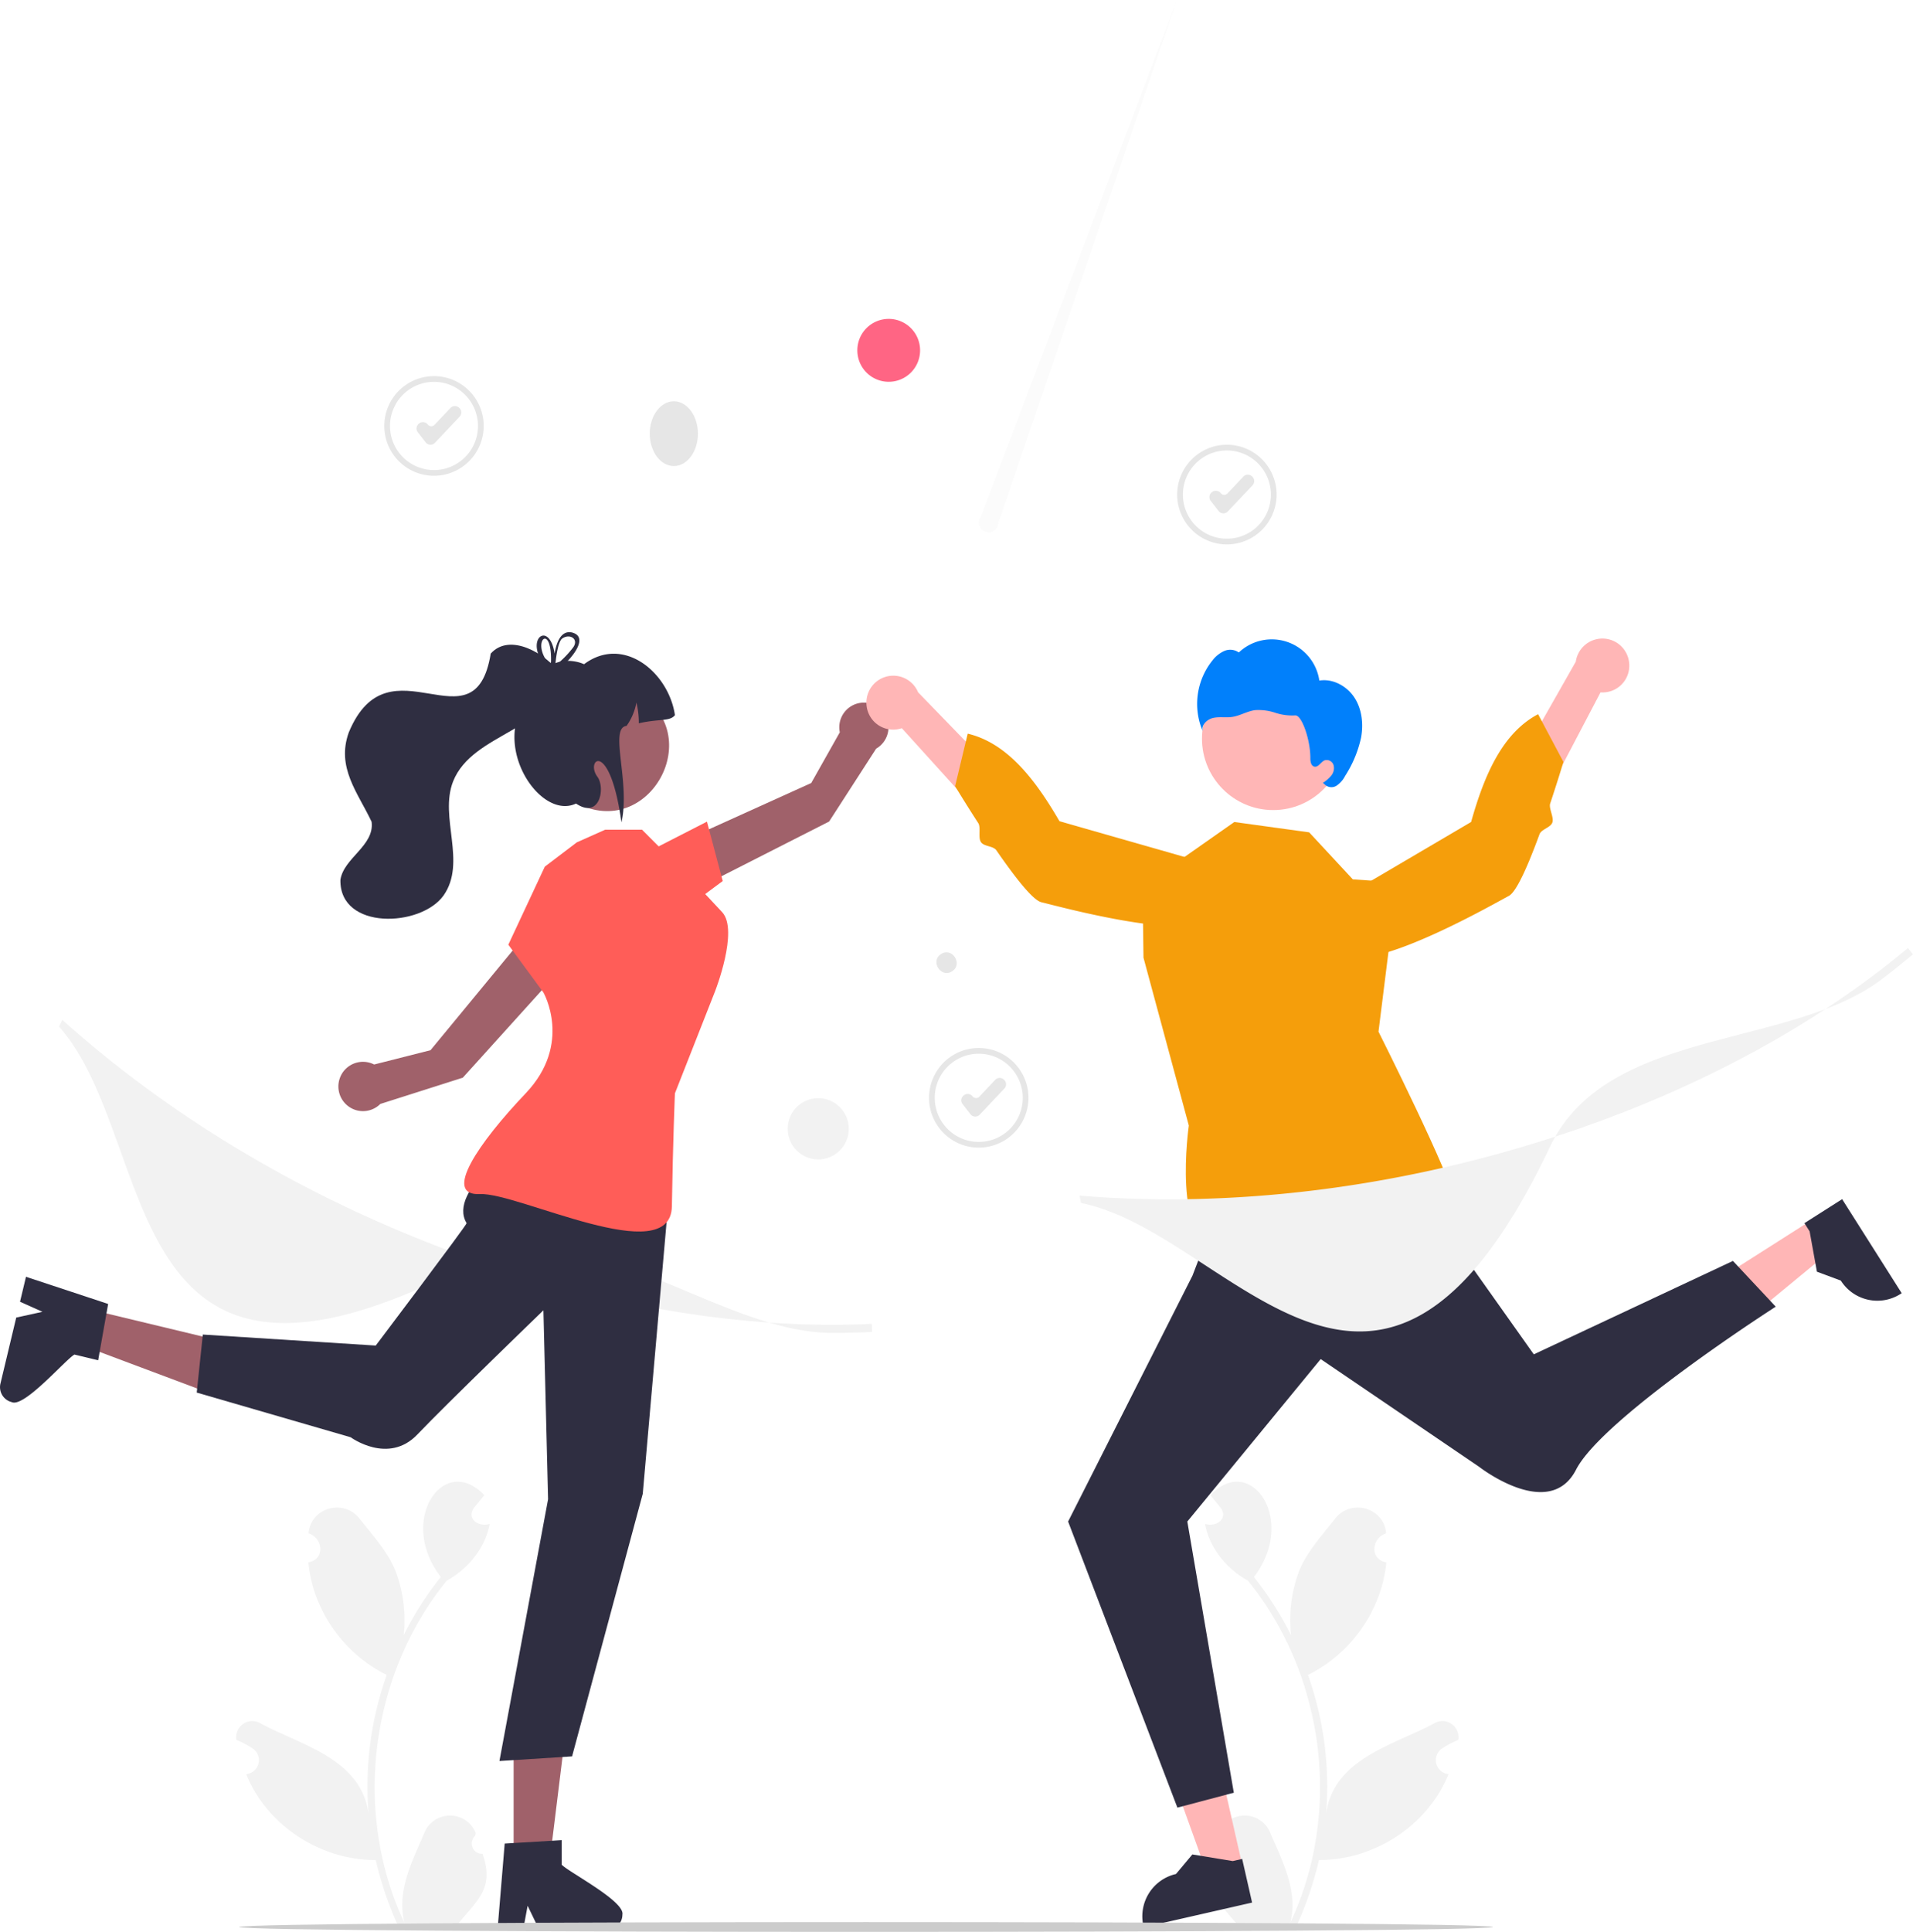 <svg xmlns="http://www.w3.org/2000/svg" width="315" height="318" fill="none"><g clip-path="url(#a)"><path fill="#F2F2F2" d="M79.46 305.158a1.698 1.698 0 0 1-1.736-2.06c.074-.341.25-.65.506-.887l.116-.463a4.561 4.561 0 0 0-4.2-2.895 4.55 4.55 0 0 0-4.252 2.815c-2.011 4.717-4.614 9.601-3.32 14.796-8.55-18.159-5.642-40.747 6.994-56.276 3.493-1.928 6.324-5.354 7.06-9.332-1.728.587-3.883-.822-2.583-2.646.563-.698 1.132-1.389 1.695-2.087-6.566-7.008-14.39 4.006-7.162 13.464a54.6 54.6 0 0 0-6.111 9.578 23 23 0 0 0-1.366-10.647c-1.307-3.16-3.757-5.822-5.915-8.554-2.623-3.328-8.023-1.793-8.376 2.432 2.421.797 2.736 4.302-.034 4.781.725 7.859 5.849 15.08 12.905 18.527a54.8 54.8 0 0 0-2.985 22.877c-1.245-9.059-10.95-11.258-17.733-14.858a2.63 2.63 0 0 0-2.888.023 2.65 2.65 0 0 0-1.142 2.659c.937.381 1.833.855 2.675 1.414a2.311 2.311 0 0 1-1.071 4.219c3.42 8.48 12.259 14.174 21.338 14.142a56.4 56.4 0 0 0 3.772 11.035h13.475c.048-.15.092-.305.135-.455-1.247.078-2.5.003-3.728-.223 3.3-3.915 5.852-5.913 3.931-11.378zM199.591 305.158a1.698 1.698 0 0 0 1.736-2.06 1.7 1.7 0 0 0-.506-.887l-.116-.463a4.561 4.561 0 0 1 4.199-2.895 4.555 4.555 0 0 1 4.253 2.815c2.011 4.717 4.614 9.601 3.32 14.796 8.55-18.159 5.642-40.747-6.994-56.276-3.493-1.928-6.324-5.354-7.061-9.332 1.729.587 3.884-.822 2.584-2.646-.563-.698-1.132-1.389-1.695-2.087 6.566-7.008 14.39 4.006 7.162 13.464a54.5 54.5 0 0 1 6.111 9.578 23 23 0 0 1 1.366-10.647c1.307-3.16 3.757-5.822 5.915-8.554 2.623-3.328 8.023-1.793 8.376 2.432-2.421.797-2.736 4.302.034 4.781-.726 7.859-5.849 15.08-12.905 18.527a54.84 54.84 0 0 1 2.984 22.877c1.246-9.059 10.951-11.258 17.734-14.858a2.63 2.63 0 0 1 2.888.023 2.65 2.65 0 0 1 1.141 2.659c-.936.381-1.832.855-2.675 1.414a2.312 2.312 0 0 0 1.072 4.219c-3.419 8.48-12.259 14.174-21.338 14.142a56.4 56.4 0 0 1-3.772 11.035h-13.475c-.049-.15-.092-.305-.135-.455 1.247.078 2.499.003 3.728-.223-3.3-3.915-5.851-5.913-3.931-11.379"/><path fill="#FFB6B6" d="m204.591 307.165-5.803 1.322-7.854-21.8 8.565-1.953z"/><path fill="#2F2E41" d="m206.172 313.181-17.845 4.069-.052-.227a7.15 7.15 0 0 1 .917-5.385 7.12 7.12 0 0 1 4.448-3.159l2.698-3.221 6.644 1.091 1.558-.355z"/><path fill="#FFB6B6" d="m298.203 200.898 3.19 5.035-17.86 14.727-4.709-7.43z"/><path fill="#2F2E41" d="m303.33 197.391 9.811 15.481-.195.124a7.1 7.1 0 0 1-5.371.941 7.12 7.12 0 0 1-4.461-3.139l-3.934-1.466-1.202-6.639-.857-1.351z"/><path fill="#A0616A" d="m113.222 147.076-1.433-8.325 21.791-9.86 4.705-8.349a4.06 4.06 0 0 1 3.453-4.853 4.049 4.049 0 0 1 3.859 1.738 4.07 4.07 0 0 1 .209 4.235 4.05 4.05 0 0 1-1.538 1.574l-7.741 11.993z"/><path fill="#FF5D58" d="m106.598 140.273 9.813-5.023 2.597 9.774-6.816 5.063z"/><path fill="#A0616A" d="M84.576 306.402h5.933l2.822-22.933h-8.757z"/><path fill="#2F2E41" d="M92.484 306.937v-4.031l-1.56.096-6.349.377-1.47.09-1.123 13.499-.06.724h4.213l.135-.719.612-3.266 1.58 3.266.346.719h11.17a2.523 2.523 0 0 0 2.507-2.518c.472-2.206-8.817-6.976-10-8.237"/><path fill="#A0616A" d="m14.149 215.391-1.383 5.782 21.597 8.097 2.04-8.533z"/><path fill="#2F2E41" d="m12.254 222.972 3.912.94.27-1.542 1.115-6.275.255-1.453-12.838-4.243-.688-.227-.983 4.105.666.3 3.028 1.358-3.539.777-.778.17L.07 227.766a2.53 2.53 0 0 0 1.859 3.031c2.03.974 8.825-6.966 10.325-7.825"/><path fill="#A0616A" d="m93.753 157.984-7.637-3.578-15.23 18.469-9.277 2.351a4.046 4.046 0 0 0-5.58 2.06 4.066 4.066 0 0 0 2.483 5.416 4.05 4.05 0 0 0 4.116-.983l13.584-4.325z"/><path fill="#E6E6E6" d="M202.025 89.615a8.17 8.17 0 0 1-4.548-1.383 8.212 8.212 0 0 1-1.24-12.62 8.17 8.17 0 0 1 12.593 1.243 8.21 8.21 0 0 1-1.02 10.355 8.19 8.19 0 0 1-5.785 2.405m0-15.463a7.24 7.24 0 0 0-6.694 4.482 7.275 7.275 0 0 0 1.57 7.913 7.234 7.234 0 0 0 11.148-1.1 7.27 7.27 0 0 0 1.221-4.034 7.28 7.28 0 0 0-2.124-5.132 7.25 7.25 0 0 0-5.121-2.129"/><path fill="#E6E6E6" d="m201.448 84.501-.05-.001a1 1 0 0 1-.747-.39l-1.29-1.66a1.015 1.015 0 0 1 .177-1.42l.047-.036a1 1 0 0 1 .745-.206 1.02 1.02 0 0 1 .671.383.75.75 0 0 0 .546.284.73.73 0 0 0 .569-.23l2.618-2.769a1.01 1.01 0 0 1 1.428-.039l.042.041a1 1 0 0 1 .315.707 1.01 1.01 0 0 1-.276.723l-4.063 4.297a1 1 0 0 1-.732.316M161.165 188.912a8.17 8.17 0 0 1-4.547-1.383 8.2 8.2 0 0 1-3.48-8.419 8.2 8.2 0 0 1 2.24-4.2 8.172 8.172 0 0 1 12.593 1.243 8.2 8.2 0 0 1 1.379 4.557 8.22 8.22 0 0 1-2.4 5.797 8.2 8.2 0 0 1-5.785 2.405m0-15.463a7.23 7.23 0 0 0-4.025 1.224 7.26 7.26 0 0 0-3.081 7.453 7.27 7.27 0 0 0 1.983 3.718 7.24 7.24 0 0 0 7.896 1.574 7.25 7.25 0 0 0 3.252-2.675 7.27 7.27 0 0 0 1.221-4.033 7.27 7.27 0 0 0-2.125-5.132 7.25 7.25 0 0 0-5.121-2.129"/><path fill="#E6E6E6" d="m160.588 183.798-.049-.001a1.01 1.01 0 0 1-.748-.39l-1.289-1.661a1 1 0 0 1-.205-.746 1 1 0 0 1 .382-.673l.046-.036a1 1 0 0 1 .745-.206 1 1 0 0 1 .672.383.74.74 0 0 0 .855.231.7.7 0 0 0 .26-.177l2.618-2.769a1.006 1.006 0 0 1 1.427-.039l.043.041a1.015 1.015 0 0 1 .249 1.096 1 1 0 0 1-.21.334l-4.063 4.297a1 1 0 0 1-.733.316M71.462 78.318a8.17 8.17 0 0 1-4.547-1.382 8.2 8.2 0 0 1-3.015-3.681 8.22 8.22 0 0 1 1.775-8.939 8.18 8.18 0 0 1 8.92-1.778 8.2 8.2 0 0 1 3.673 3.021 8.2 8.2 0 0 1 1.38 4.557 8.22 8.22 0 0 1-2.4 5.797 8.19 8.19 0 0 1-5.786 2.405m0-15.463a7.23 7.23 0 0 0-4.025 1.224 7.274 7.274 0 0 0-1.098 11.171 7.24 7.24 0 0 0 7.896 1.574 7.25 7.25 0 0 0 3.252-2.674 7.27 7.27 0 0 0 1.22-4.034 7.28 7.28 0 0 0-2.124-5.132 7.25 7.25 0 0 0-5.12-2.129"/><path fill="#E6E6E6" d="M70.885 73.205a1.02 1.02 0 0 1-.797-.391l-1.29-1.661a1.014 1.014 0 0 1 .178-1.42l.046-.036a1.01 1.01 0 0 1 1.417.177.737.737 0 0 0 1.115.055l2.618-2.77a1.01 1.01 0 0 1 1.427-.039l.043.041a1.01 1.01 0 0 1 .038 1.43l-4.062 4.297a1 1 0 0 1-.733.316"/><path fill="#F2F2F2" d="M136.989 219.407c-18.98 0-40.793-21.106-60.091-11.078-58.432 30.362-50.388-20.444-67.175-39.338l.55-1.108c18.523 16.642 41.649 30.183 66.878 39.158 22.8 8.111 45.77 11.869 66.42 10.877l.036 1.332a138 138 0 0 1-6.618.157"/><path fill="#E6E6E6" d="M110.956 76.717c2.191 0 3.967-2.387 3.967-5.331s-1.776-5.331-3.967-5.331c-2.192 0-3.968 2.386-3.968 5.33s1.776 5.332 3.968 5.332M156.778 159.878c-1.814 1.211-3.67-1.672-1.822-2.829 1.814-1.211 3.67 1.672 1.822 2.829"/><path fill="#FF6584" d="M146.338 62.846a5.17 5.17 0 0 0 5.166-5.177 5.17 5.17 0 0 0-5.166-5.177 5.17 5.17 0 0 0-5.166 5.177 5.17 5.17 0 0 0 5.166 5.177"/><path fill="#F0F0F0" d="M164.404 86.034 193.801 0l-32.279 85.004a1.62 1.62 0 0 0-.288 1.452 1.62 1.62 0 0 0 1.767 1.16 1.61 1.61 0 0 0 1.214-.844 1.6 1.6 0 0 0 .189-.738" opacity=".3"/><path fill="#F2F2F2" d="M134.733 190.847a5.03 5.03 0 0 0 5.027-5.037 5.03 5.03 0 0 0-5.027-5.037 5.03 5.03 0 0 0-5.026 5.037 5.03 5.03 0 0 0 5.026 5.037"/><path fill="#2F2E41" d="M86.054 187.734s-12.531 8.177-9.218 13.61c.115.187-14.967 20.148-14.967 20.148l-28.471-1.812-1.004 9.55 25.348 7.356s6.2 4.565 10.99-.465c4.791-5.03 20.747-20.432 20.747-20.432l.77 31.097-8.01 43.092 11.96-.76 11.64-43.232 4.297-48.97z"/><path fill="#FF5D58" d="m94.978 138.659-5.27 4.001-6.005 12.845 5.775 7.86s4.858 8.437-2.918 16.607-13.747 16.897-7.523 16.585 31.431 12.536 31.597 2.011c.166-10.526.501-18.596.501-18.596l6.609-16.797s3.938-10.02 1.173-13.02c-2.764-2.999-6.466-6.832-6.466-6.832l-6.731-6.745h-6.077z"/><path fill="#A0616A" d="M104.813 113.982c11.821 6.74 2.116 24.526-9.925 18.193-11.821-6.741-2.117-24.526 9.925-18.193"/><path fill="#2F2E41" d="M111.136 117.716c-.828 1.079-2.559.573-5.948 1.344a14.2 14.2 0 0 0-.395-3.418 9.6 9.6 0 0 1-1.619 3.846c-2.942.327.665 9.285-.842 15.872-1.941-13.895-6.024-10.255-3.961-7.499 1.32 1.764.44 7.058-3.522 4.411-6.536 3.113-15.847-12.351-5.528-19.603-.184-3.92 4.168-4.539 6.849-3.334 6.505-4.856 13.937 1.366 14.966 8.381"/><path fill="#2F2E41" d="M80.804 107.584c-2.632 16.215-16.738-2.983-23.37 12.975-2.086 5.778 1.492 9.912 3.755 14.709.517 3.942-4.6 5.942-5.137 9.571-.15 8.318 13.244 7.809 16.988 2.561 3.847-5.494-.747-12.866 1.566-18.763 3.25-8.188 16.468-8.249 17.619-17.774-2.23-3.182-8.227-6.827-11.42-3.279"/><path fill="#2F2E41" d="M91.468 109.166q-.131.053-.25.113h-.004q-.109.054-.218.114c-.009.004-.013.009-.022.013q-.141-.135-.29-.272c-.026.148-.02.3.018.445l.013.055q.136.14.286.281c.09-.068.177-.141.267-.209q.082-.068.168-.136.015-.178.036-.404zm2.728-5.05c-2.021-.463-2.674 2.184-2.869 3.46-.734-4.631-3.788-3.174-2.732-.013.336.936.866 1.79 1.554 2.506q.144.163.308.327c-.122.636.494.473 1.328-.113.616-.439 1.185-.94 1.7-1.494 1.662-1.748 2.958-4.087.71-4.673m.063 2.607a16 16 0 0 1-2.089 2.22q-.36.327-.734.627c-.005.041-.005.077-.01.109a1 1 0 0 1-.063.127c-.253.459-.539.209-.648-.172q-.016-.021-.031-.041a6.4 6.4 0 0 1-.938-1.245c-1.872-3.251 1.142-5.462.992.609a.6.6 0 0 0-.054.177c-.026.148-.02.3.018.445l.013.055q.136.14.286.281c.09-.068.177-.141.267-.209q.082-.068.168-.136.015-.178.036-.404v-.005c.118-1.217.44-3.405 1.033-4 1.306-1.004 2.996.081 1.754 1.562m-2.791 2.443q-.131.053-.25.113h-.004q-.109.054-.218.114c-.009.004-.013.009-.022.013q-.141-.135-.29-.272c-.026.148-.02.3.018.445l.013.055q.136.14.286.281c.09-.068.177-.141.267-.209q.082-.068.168-.136.015-.178.036-.404zM200.726 198.566l-4.366 11.41-20.481 40.483 17.996 47.093 9.288-2.456-7.655-44.637 21.962-26.741 26.083 17.727s11.567 9.049 15.968.47 32.875-26.825 32.875-26.825l-7.044-7.53-32.791 15.377-22.632-31.921z"/><path fill="#F59E0B" d="m222.758 144.75-7.187-7.738-12.328-1.7-15.106 10.597.152 11.73 7.467 27.639s-2.844 19.857 5.101 19.658c7.944-.199 12.275-4.168 15.51-3.36 3.236.808 16.991 4.247 17.863.645s5.505-1.023 5.302-4.43-12.544-27.968-12.544-27.968l3.068-24.562z"/><path fill="#FFB6B6" d="M268.263 109.13a4.41 4.41 0 0 1-2.828 4.569 4.4 4.4 0 0 1-1.889.27l-16.527 31.497-4.437-6.825 16.893-29.727a4.434 4.434 0 0 1 4.49-3.803 4.42 4.42 0 0 1 2.911 1.191 4.44 4.44 0 0 1 1.387 2.828"/><path fill="#F59E0B" d="M216.23 150.6s-.655 5.603 5.639 6.99 23.733-8.598 26.592-10.123c.895-.478 2.109-2.818 3.356-5.809a108 108 0 0 0 1.672-4.31c.316-.865 1.829-1.101 2.127-1.959.296-.852-.623-2.327-.355-3.131 1.274-3.816 2.176-6.843 2.176-6.843l-4.172-7.853c-5.834 3.091-8.827 9.9-11.028 17.744z"/><path fill="#FFB6B6" d="M142.72 116.365a4.41 4.41 0 0 0 2.072 3.103 4.4 4.4 0 0 0 3.703.4l23.867 26.35 2.592-7.721-23.78-24.544a4.42 4.42 0 0 0-7.817-.673 4.44 4.44 0 0 0-.637 3.085"/><path fill="#F59E0B" d="M203.454 143.464s2.034 5.26-3.713 8.182c-5.748 2.921-25.125-2.373-28.274-3.133-.986-.237-2.746-2.199-4.7-4.782a106 106 0 0 1-2.695-3.753c-.522-.758-2.046-.607-2.549-1.363-.5-.752.022-2.41-.438-3.121-2.186-3.375-3.815-6.08-3.815-6.08l2.077-8.648c6.421 1.529 11.019 7.37 15.109 14.413z"/><path fill="#FFB6B6" d="M209.652 133.345c6.478 0 11.73-5.263 11.73-11.755 0-6.491-5.252-11.754-11.73-11.754s-11.73 5.263-11.73 11.754c0 6.492 5.252 11.755 11.73 11.755"/><path fill="#0180FB" d="M223.04 114.856c-1.234-1.913-3.549-3.188-5.794-2.829a7.95 7.95 0 0 0-1.728-3.905 7.91 7.91 0 0 0-7.754-2.705 7.9 7.9 0 0 0-3.775 1.985 2.46 2.46 0 0 0-2.406-.241 5.07 5.07 0 0 0-1.955 1.572 11.43 11.43 0 0 0-1.593 11.607c-.274-.999.725-1.939 1.735-2.164 1.01-.224 2.069-.012 3.093-.158 1.312-.187 2.492-.95 3.807-1.122a8.7 8.7 0 0 1 3.293.424 8.9 8.9 0 0 0 3.292.443c1.106-.131 2.531 4.07 2.512 7.029-.004.561.112 1.281.659 1.4.673.147 1.063-.785 1.704-1.039a1.187 1.187 0 0 1 1.455.776 1.936 1.936 0 0 1-.369 1.735c-.394.473-.862.88-1.385 1.204l.264.22a1.57 1.57 0 0 0 1.983.247 4.3 4.3 0 0 0 1.424-1.625 19.2 19.2 0 0 0 2.612-6.271c.413-2.24.16-4.67-1.074-6.583"/><path fill="#F2F2F2" d="M309.818 161.216c-15.13 11.483-45.234 7.855-54.577 27.525-28.286 59.555-52.485 14.189-77.251 9.283l-.228-1.217c24.793 2.061 51.386-1.136 76.905-9.246 23.062-7.329 43.638-18.23 59.501-31.514l.831 1.04a138 138 0 0 1-5.181 4.129"/><path fill="#CCC" d="M245.85 317.2c-.361 1.07-206.102 1.07-206.49.003.36-1.072 206.1-1.072 206.49-.003"/></g><defs><clipPath id="a"><path fill="#fff" d="M0 0h315v318H0z"/></clipPath></defs></svg>